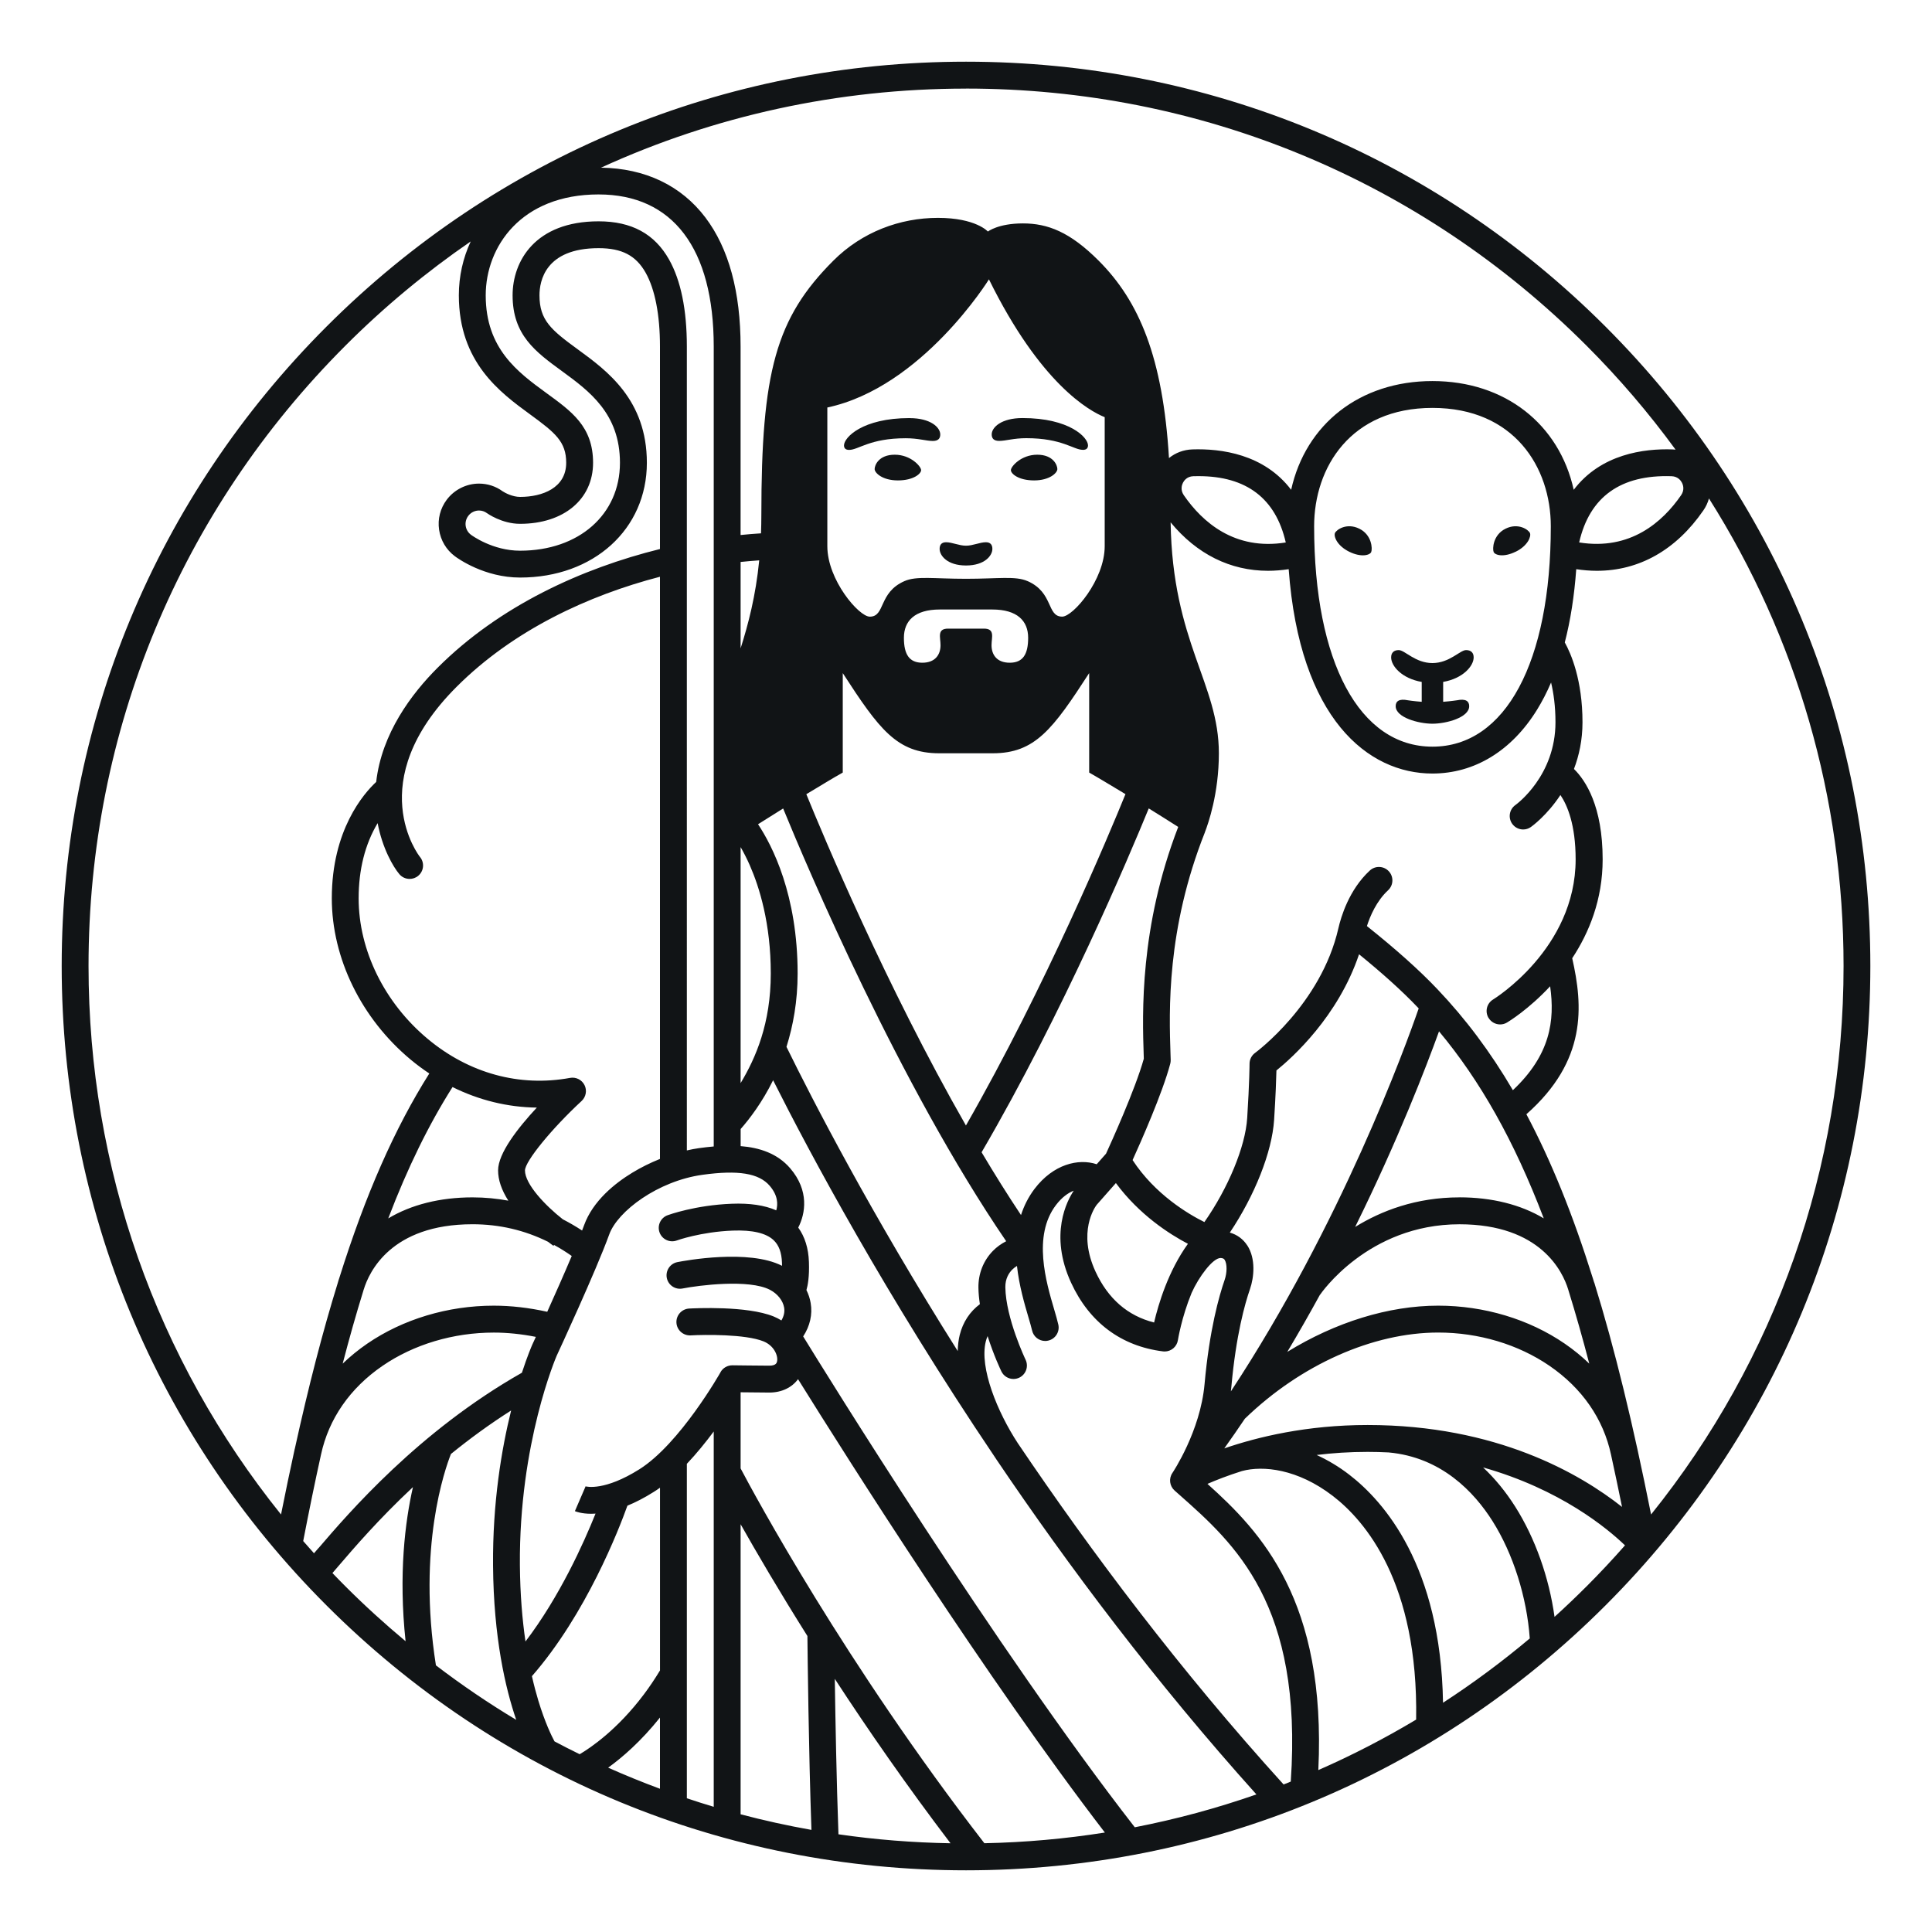 <?xml version="1.0" encoding="UTF-8"?><svg id="Artwork" xmlns="http://www.w3.org/2000/svg" viewBox="0 0 575 575"><defs><style>.cls-1{fill:#111416;stroke-width:0px;}</style></defs><path class="cls-1" d="M477.82,97.19c-50.83-50.84-118.42-78.83-190.31-78.83s-139.48,27.99-190.32,78.83c-50.83,50.83-78.83,118.42-78.83,190.31s28,139.48,78.83,190.31c50.84,50.84,118.42,78.83,190.32,78.83s139.48-27.99,190.31-78.83c50.83-50.83,78.83-118.42,78.83-190.31s-28-139.48-78.83-190.31ZM500.6,143.69c.29.58.84,2.08-.27,3.69-5.49,7.96-15.1,16.52-30.34,14.06,3.1-13.58,12.35-20.21,27.5-19.71,1.94.06,2.82,1.39,3.1,1.96ZM287.5,26.36c69.75,0,135.33,27.16,184.66,76.49,9.72,9.72,18.56,20.07,26.52,30.97-.3-.04-.62-.06-.93-.07-8.47-.28-21.28,1.36-29.38,12.02-4.33-19.5-20.41-32.36-42.05-32.36s-37.73,12.86-42.05,32.36c-8.1-10.66-20.91-12.3-29.38-12.02-2.64.09-5.06,1.01-6.98,2.58-1.82-29.98-8.86-46.68-20.94-58.76-8.55-8.56-15.18-11.08-22.54-11.08s-10.42,2.42-10.42,2.42c0,0-3.56-4.07-14.86-4.07s-22.58,4.18-31.14,12.74c-17.13,17.13-21.42,33.11-21.42,75.69,0,1.89-.04,3.7-.1,5.46-1.98.12-4.02.29-6.08.5v-56.06c0-16.31-3.52-29.23-10.46-38.42-7.22-9.55-17.97-14.66-31.08-14.85,33.65-15.4,70.51-23.53,108.63-23.53ZM443.03,302.95c.75,1.25,2.08,1.94,3.44,1.94.7,0,1.41-.18,2.05-.57.53-.31,6.5-3.97,12.83-10.79,1.45,10.25.05,20.45-11.09,30.93-6.72-11.46-14.13-21.3-22.46-30.06-5.34-5.64-12.37-11.91-20.98-18.78.94-2.94,2.83-7.44,6.3-10.66,1.62-1.5,1.72-4.03.22-5.65-1.5-1.62-4.03-1.73-5.66-.22-6.22,5.74-8.6,13.9-9.34,17.14-5.15,22.67-24.6,36.98-24.79,37.12-1.04.75-1.66,1.96-1.66,3.25,0,.05-.02,5.42-.7,16.16-.55,8.59-5.72,20.92-12.74,30.95-4.76-2.36-14.67-8.2-21.37-18.45,2.41-5.3,8.9-19.94,11.21-28.67.1-.38.14-.76.13-1.15l-.05-1.58c-.43-13-1.24-37.22,10.23-66.14,0,0,0-.02,0-.03.99-2.54,4.16-11.56,4.16-23.49,0-20.79-13.8-32.97-14.36-68.74,7.81,9.48,17.78,14.42,29.01,14.42,2.01,0,4.05-.17,6.13-.48,3.25,44.55,23.61,60.82,42.77,60.82,12.52,0,23.58-6.74,31.14-18.98,1.54-2.5,2.94-5.21,4.18-8.11.74,3.12,1.31,7.04,1.31,11.82,0,15.88-11.45,24.3-11.93,24.65-1.8,1.27-2.23,3.77-.95,5.58.78,1.1,2.02,1.69,3.26,1.69.8,0,1.61-.24,2.31-.74.34-.24,4.78-3.45,8.78-9.52,2.07,3.06,4.53,8.86,4.53,19.16,0,26.59-24.31,41.54-24.55,41.69-1.9,1.14-2.51,3.59-1.38,5.49ZM371.21,370.67c-1.22-1.9-3.03-3.22-5.19-3.83,7.36-10.96,12.56-23.93,13.18-33.56.47-7.34.63-12.2.69-14.69,4.74-3.83,18.37-16.06,24.59-34.58,6.7,5.45,12.74,10.83,17.54,15.89.07.07.14.14.21.22-3.91,11.31-23.02,64.02-55.9,113.98.06-.47.11-.94.15-1.41,1.38-15.37,4.06-24.79,5.54-29.04,1.22-3.52,1.75-9.04-.8-12.99ZM370.52,422.21c16.59-16.05,38.07-25.62,57.52-25.62,12.05,0,23.82,3.52,33.13,9.91,9.69,6.65,16.02,15.78,18.3,26.43h0c1.1,5.02,2.19,10.21,3.28,15.56-12.42-9.82-37.29-24.38-75.73-24.38-18.09,0-32.75,3.55-42.65,6.96,2.1-2.93,4.14-5.89,6.14-8.86ZM465.7,399.9c-10.63-7.3-24.01-11.31-37.66-11.31-14.82,0-30.62,4.95-44.92,13.76,3.42-5.72,6.66-11.41,9.73-17.02l.02.02c.14-.21,14.22-20.98,41.5-20.98,24.17,0,30.74,14.16,32.34,19.35.02.03.02.07.03.1.05.15.09.3.13.44h0c2.1,6.78,4.14,13.97,6.13,21.58-2.22-2.13-4.65-4.12-7.3-5.94ZM434.37,356.36c-12.96,0-23.3,4.01-31.05,8.8,12.79-25.88,21.18-47.76,24.96-58.21,12.21,14.63,22.31,32.44,31.17,55.66-6.84-4.1-15.45-6.26-25.08-6.26ZM291.65,388.13c-2.99,2.22-5.06,5.34-6.02,9.18-.34,1.38-.55,2.98-.59,4.79-25.91-41.08-43.24-74.77-50.97-90.54,1.98-6.28,3.32-13.57,3.32-21.83,0-23.44-7.57-38.09-11.78-44.42,2.65-1.68,5.15-3.25,7.47-4.69,7.12,17.39,34.55,82.15,66.38,128.79-1.45.74-2.8,1.7-3.96,2.89-2.83,2.9-4.36,6.78-4.3,10.95.02,1.59.18,3.23.43,4.88ZM223.18,257.59c2.83,6.45,6.22,17.26,6.22,32.14s-4.48,25.14-8.98,32.63v-70.25c.86,1.5,1.81,3.31,2.76,5.47ZM220.42,192.96v-25.71c1.88-.2,3.73-.35,5.54-.48-1.06,10.67-3.25,18.97-5.54,26.19ZM292.82,187.09h-10.63c-3.39,0-2.27,2.6-2.27,4.93,0,2.82-1.58,5.22-5.42,5.22s-5.48-2.42-5.48-7.42,3.21-8.42,10.68-8.42h15.62c7.47,0,10.68,3.42,10.68,8.42s-1.62,7.42-5.48,7.42-5.42-2.4-5.42-5.22c0-2.33,1.12-4.93-2.27-4.93ZM305.84,172.96c-3.63-1.6-8.7-.7-18.34-.7s-14.7-.9-18.34.7c-7.77,3.42-5.63,10.57-10.29,10.57-3.25,0-12.64-10.94-12.64-20.97v-41.28c28.22-6,48.1-38.14,48.1-38.14,15.32,31.1,29.8,39.14,34.45,41.02v38.39c0,10.02-9.4,20.97-12.65,20.97-4.66,0-2.52-7.15-10.29-10.57ZM248.83,231.08l1.99-1.15v-29.6c10.83,16.7,16.1,23.86,28.7,23.86h15.94c12.61,0,17.88-7.17,28.7-23.86v29.6l1.99,1.15c.14.09,3.45,2.02,8.81,5.27-4.9,12.05-23.7,57.1-47.48,98.62-23.82-41.62-42.59-86.54-47.5-98.6,5.38-3.27,8.7-5.21,8.84-5.3ZM292.14,342.94c24.33-41.7,43.9-88.06,49.75-102.34,2.69,1.66,5.63,3.51,8.77,5.51-11.53,29.9-10.68,55.58-10.27,68.02l.03.97c-2.53,9.09-9.82,25.15-11.24,28.25l-2.78,3.15c-5.46-1.81-12.93,0-18.51,7.34-1.86,2.46-3.14,5.08-4.02,7.78-4-6-7.92-12.27-11.73-18.68ZM326.34,358.64l5.77-6.54c6.97,9.46,15.98,15.22,21.44,18.08-5.86,8.11-8.8,17.98-10.07,23.42-7.85-1.98-13.7-7.06-17.43-15.14-5.44-11.8-.16-19.21.3-19.82ZM352.06,143.69c.29-.57,1.16-1.9,3.1-1.96.53-.02,1.05-.02,1.57-.02,14.23,0,22.94,6.63,25.94,19.74-15.24,2.46-24.85-6.1-30.34-14.06-1.11-1.61-.56-3.11-.27-3.69ZM391.11,156.62c0-17.53,10.89-35.22,35.22-35.22s35.22,17.69,35.22,35.22c0,40.46-13.5,65.6-35.22,65.6s-35.22-25.14-35.22-65.6ZM178.16,57.87c22.09,0,34.26,16.08,34.26,45.28v238.06c-1.5.13-2.98.3-4.4.5-1.18.16-2.38.4-3.6.68V103.15c0-10.95-1.78-19.66-5.29-25.9-4.31-7.66-11.17-11.38-20.97-11.38-18.9,0-25.6,11.87-25.6,22.03,0,11.82,6.81,16.8,14.7,22.56,8.08,5.91,17.25,12.61,17.25,27.28,0,15.4-12.22,26.16-29.73,26.16-8.18,0-14.37-4.56-14.62-4.75-1.77-1.33-2.13-3.83-.8-5.6.78-1.05,1.98-1.61,3.2-1.61.83,0,1.68.26,2.39.8.03.02,4.38,3.16,9.83,3.16,13,0,21.73-7.3,21.73-18.16s-6.47-15.34-13.97-20.82c-8.43-6.16-17.98-13.14-17.98-29.02,0-14.46,10.51-30.03,33.6-30.03ZM87.71,431.25c-1.37,6.26-2.73,12.74-4.07,19.49-37.11-46.17-57.29-103.15-57.29-163.24,0-69.75,27.17-135.34,76.49-184.66,11.57-11.58,24.05-21.9,37.25-30.98-2.3,4.94-3.53,10.38-3.53,16.03,0,19.95,12.29,28.93,21.26,35.48,7.42,5.42,10.69,8.08,10.69,14.36,0,7.49-7.09,10.16-13.73,10.16-2.21,0-4.45-1.18-5.18-1.67-2.06-1.5-4.49-2.29-7.04-2.29-3.76,0-7.35,1.8-9.61,4.81-1.92,2.57-2.73,5.73-2.27,8.9.46,3.17,2.12,5.98,4.69,7.9.86.65,8.77,6.35,19.42,6.35,21.86,0,37.73-14.37,37.73-34.16,0-18.74-11.86-27.41-20.54-33.74-7.92-5.78-11.42-8.66-11.42-16.1,0-4.22,1.71-14.03,17.6-14.03,6.93,0,11.11,2.18,14,7.31,2.78,4.94,4.26,12.54,4.26,21.97v60.26c-23.09,5.72-47.65,16.8-66.19,35.34-7.73,7.72-16.63,19.53-18.27,33.98-3.72,3.46-13.21,14.3-13.21,34.64,0,17.82,8.78,35.77,23.48,48.01,1.79,1.49,3.64,2.86,5.54,4.12-10.29,16.31-18.98,35.99-26.77,60.81-.17.49-.33.98-.46,1.48-4.52,14.57-8.73,30.9-12.78,49.31-.02.05-.03.1-.04.14ZM151.29,357.34c-3.33-.61-6.87-.98-10.66-.98-9.63,0-18.24,2.16-25.08,6.26,5.77-15.12,12.07-27.94,19.13-39.09,7.9,3.92,16.41,6.01,25.09,6.11-5.67,6.1-11.53,13.61-11.53,18.69,0,2.82,1.02,5.83,3.05,9.01ZM140.63,364.36c7.98,0,15.5,1.76,22.48,5.22.94.73,1.54,1.15,1.61,1.2l.18-.26c1.79.98,3.54,2.07,5.26,3.28-2.3,5.46-5.04,11.62-7.29,16.61-5.46-1.21-10.8-1.82-15.92-1.82-13.65,0-27.02,4.02-37.66,11.31-2.65,1.82-5.08,3.81-7.3,5.94,1.98-7.62,4.02-14.81,6.12-21.59h0c.04-.14.08-.29.13-.45,0,0,0-.02.02-.03,1.56-5.15,8.1-19.41,32.35-19.41ZM167.48,362.87c-5.17-4.06-11.24-10.42-11.24-14.54.06-2.74,7.94-12.4,16.86-20.66,1.3-1.21,1.66-3.14.86-4.73-.8-1.59-2.55-2.46-4.3-2.14-15.01,2.76-30.04-1.34-42.32-11.57-12.9-10.74-20.6-26.38-20.6-41.86,0-8.57,1.9-16.1,5.65-22.39,1.42,7.51,4.63,13.02,6.46,15.18.79.94,1.92,1.42,3.06,1.42.91,0,1.83-.3,2.58-.94,1.69-1.42,1.9-3.95.47-5.64-.18-.21-17.39-22.27,10.92-50.58,16.93-16.93,39.27-27.24,60.54-32.77v173.27c-2.84,1.14-5.63,2.51-8.22,4.09-5.1,3.1-11.73,8.34-14.38,15.68-.18.48-.37,1-.58,1.54-1.73-1.14-3.65-2.27-5.75-3.35ZM94.78,460.74c-.45.52-.9,1.04-1.33,1.54-1.08-1.2-2.15-2.42-3.21-3.63,1.74-9.03,3.5-17.59,5.3-25.74,2.29-10.63,8.61-19.76,18.29-26.4,9.31-6.39,21.08-9.91,33.13-9.91,4.02,0,8.22.43,12.52,1.28-.65,1.42-1.04,2.27-1.07,2.33-.15.35-1.43,3.28-3.08,8.34-30.69,17.4-51.56,41.73-60.54,52.21ZM120.71,488.46c-6.16-5.14-12.13-10.56-17.87-16.3-1.32-1.31-2.61-2.65-3.9-3.99.54-.62,1.17-1.36,1.91-2.22,4.45-5.19,11.9-13.87,22.05-23.36-2.34,10.31-4.32,25.98-2.19,45.87ZM129.74,495.64c-5.56-35.14,2.7-58.45,4.47-62.91,5.45-4.42,11.42-8.82,17.91-12.94-2.84,11.47-5.53,27.38-5.38,46.16.17,21.5,3.71,36.61,6.9,45.91-8.23-4.93-16.21-10.35-23.9-16.22ZM196.42,532.37c-5.21-1.93-10.35-4.02-15.42-6.28,4.14-2.99,9.73-7.78,15.42-14.91v21.19ZM196.42,497.17c-1.61,2.66-3.22,5.02-4.78,7.1-7.89,10.51-15.86,15.9-19.12,17.82-2.51-1.23-5.02-2.5-7.49-3.82-.84-1.55-2.82-5.57-4.82-12.15-.62-2.05-1.27-4.48-1.9-7.26,16.16-18.49,25.92-43.78,28.42-50.74,2.36-.97,4.98-2.29,7.84-4.1.62-.38,1.24-.81,1.86-1.25v54.38ZM212.42,537.74c-2.69-.8-5.35-1.65-8-2.54v-99.54c2.93-3.09,5.63-6.44,8-9.62v111.7ZM214.46,408.38c-.12.22-12.06,21.28-24.16,28.9-10.3,6.48-15.67,5.21-16.15,5.06.08.03.12.06.12.06l-3.17,7.34c.37.16,2.01.79,4.87.79.4,0,.82-.02,1.27-.05-3.52,8.78-10.67,24.7-20.85,38.06-.93-6.41-1.59-13.95-1.66-22.67-.29-36.46,10.87-62.18,10.95-62.38.48-1.03,11.74-25.33,15.64-36.1,2.5-6.93,14.52-15.92,27.78-17.75,10.62-1.47,16.78-.46,19.98,3.28,2.46,2.87,2.48,5.47,1.95,7.3-3.49-1.52-7.87-2.17-13.26-1.96-10.84.42-18.76,3.3-19.09,3.42-2.07.76-3.14,3.06-2.38,5.13.76,2.07,3.06,3.14,5.13,2.38.07-.03,7.14-2.57,16.65-2.94,5.81-.22,9.89.73,12.13,2.82,1.59,1.48,2.42,3.69,2.52,6.77,0,.31.02.6.02.89-9.88-5.07-28.99-1.53-31.14-1.1-2.17.42-3.58,2.53-3.16,4.7.43,2.17,2.53,3.58,4.7,3.15,4.76-.94,19.76-2.86,26,.39,2.25,1.17,3.86,3.19,4.22,5.28.22,1.28-.06,2.57-.81,3.84-.74-.46-1.52-.86-2.35-1.2-7.98-3.21-23.39-2.43-25.12-2.34-2.21.13-3.89,2.02-3.77,4.22.13,2.21,2.02,3.87,4.22,3.77,4.21-.24,16.31-.39,21.68,1.77,3.14,1.26,4.38,4.24,4.06,5.9-.08.44-.26,1.34-2.32,1.34-2.45,0-10.89-.11-10.98-.11-1.49,0-2.82.77-3.54,2.04ZM220.42,539.98v-86.34c4.66,8.26,11.38,19.76,19.88,33.27.06,5.68.37,34.25,1.2,57.7-7.11-1.26-14.14-2.81-21.08-4.64ZM249.54,545.92c-.57-15.68-.91-34-1.09-46.26,9.79,15.02,21.38,31.76,34.44,48.93-11.25-.19-22.38-1.08-33.35-2.67ZM292.97,548.58c-41.4-53.48-68.59-104.03-72.55-111.55v-22.66c2.72.03,6.9.08,8.56.08,3.66,0,6.7-1.49,8.53-3.98,15.08,24.21,56.39,89.46,91.32,134.93-11.78,1.86-23.74,2.94-35.86,3.18ZM337.74,543.84c-41.15-52.86-92.67-136.27-98.7-146.09,2.02-3.1,2.82-6.54,2.23-9.95-.22-1.34-.66-2.63-1.26-3.86.39-1.32.9-3.93.74-8.37-.14-4.08-1.22-7.5-3.18-10.22,2.16-4.19,3.3-11-2.39-17.64-3.8-4.43-9.15-6.17-14.75-6.6v-5.09c2.71-3.08,6.41-7.94,9.66-14.52,11.01,21.89,33.42,63.82,65.88,111.98.18.27.35.54.54.82h0c21.54,31.89,47.49,66.46,77.42,99.75-11.77,4.11-23.86,7.38-36.19,9.78ZM384.15,530.24c-.71.28-1.42.58-2.13.85-30.69-33.83-57.21-69.13-79.12-101.6-6-9.16-11.47-22.38-9.51-30.25.14-.58.33-1.1.54-1.59,1.83,5.76,3.94,10.18,4.1,10.5.69,1.43,2.11,2.26,3.6,2.26.58,0,1.18-.13,1.74-.4,1.98-.96,2.82-3.34,1.86-5.34-.06-.12-5.88-12.33-6.02-21.54-.04-2.58,1.07-4.27,2.02-5.24.43-.43.92-.81,1.44-1.12.65,5.9,2.25,11.33,3.41,15.27.46,1.58.87,2.95,1.09,3.93.41,1.86,2.06,3.13,3.9,3.13.29,0,.58-.03.87-.1,2.16-.48,3.52-2.62,3.04-4.77-.28-1.24-.71-2.73-1.22-4.46-2.42-8.2-6.46-21.93.5-31.1,1.76-2.32,3.62-3.64,5.31-4.3-1.94,2.9-7.42,13.03-.78,27.42,5.45,11.8,14.9,18.86,27.34,20.41.17.02.34.03.5.03,1.94,0,3.64-1.42,3.94-3.39.02-.1,1.06-6.68,4.07-14.03,2.18-4.88,6.34-10.4,8.61-10.4.05,0,.09,0,.14,0,.72.06.94.3,1.1.56.75,1.17.74,3.82-.04,6.04-1.59,4.59-4.5,14.72-5.95,30.94-1.26,14.06-9.48,26.3-9.56,26.42-1.14,1.66-.86,3.91.65,5.25l1.46,1.29c16.39,14.52,36.74,32.54,33.11,85.3ZM421.46,511.79c-9.39,5.63-19.11,10.64-29.1,15.02,2.42-50.45-17.05-70.86-33-85.18,2.55-1.11,6.02-2.48,10.27-3.82,6.3-1.7,16.56-.64,27.02,7.39,9.64,7.4,25.5,25.85,24.82,66.58ZM429.47,506.76c-.67-40.69-17.54-59.91-27.95-67.9-3.07-2.37-6.34-4.3-9.66-5.83,4.71-.58,9.78-.92,15.17-.92,2.13,0,4.19.06,6.22.16,15.78,1.42,25.53,11.86,30.94,20.42,6.15,9.72,10.23,22.65,11.1,34.94-8.26,6.94-16.88,13.33-25.82,19.14ZM472.16,472.16c-3.1,3.1-6.27,6.12-9.5,9.05-1.64-11.78-5.76-23.4-11.7-32.8-2.85-4.49-6.05-8.39-9.56-11.67,23.02,6.51,37,18.16,42.23,23.19-3.68,4.18-7.5,8.26-11.46,12.23ZM474.46,381.73c-.12-.42-.25-.84-.39-1.26-5.96-19.04-12.46-35.06-19.79-48.85,18.05-15.94,16.87-32.18,13.64-46.43,5.02-7.61,9.06-17.44,9.06-29.42,0-15.83-5.07-23.5-8.54-26.91,1.51-3.97,2.54-8.6,2.54-13.9,0-12.58-3.43-20.45-5.27-23.76,1.7-6.55,2.83-13.83,3.41-21.8,2.08.31,4.12.48,6.13.48,12.55,0,23.56-6.16,31.69-17.95.78-1.12,1.34-2.33,1.68-3.58,26.09,41.27,40.06,89.14,40.06,139.15,0,60.09-20.18,117.07-57.29,163.24-5.32-26.73-10.84-49.46-16.9-69.01Z"/><path class="cls-1" d="M451.11,164.2c3.64-1.8,4.65-4.58,4.23-5.56-.42-.97-3.48-3.15-7.26-1.29-3.77,1.86-3.93,6.02-3.54,6.94.39.91,2.91,1.7,6.56-.1Z"/><path class="cls-1" d="M423.13,202.95v5.92c-2.3-.17-4.06-.44-4.09-.45-2.66-.55-3.66.3-3.66,1.75,0,3.38,6.83,5.22,10.94,5.22s10.94-1.83,10.94-5.22c0-1.46-1-2.3-3.66-1.75-.02,0-1.79.28-4.09.45v-5.92c5.89-1.02,9.08-4.72,9.08-7.3,0-1.37-.78-2.17-2.26-2.17-1.82,0-4.93,3.86-10.02,3.86s-8.21-3.86-10.02-3.86c-1.47,0-2.26.8-2.26,2.17,0,2.58,3.19,6.28,9.08,7.3Z"/><path class="cls-1" d="M408.1,164.29c.39-.92.23-5.09-3.54-6.94-3.77-1.86-6.83.32-7.25,1.29-.42.98.59,3.76,4.23,5.56,3.65,1.79,6.17,1.01,6.56.1Z"/><path class="cls-1" d="M322.29,133.89c1.13,0,1.52-.57,1.52-1.34,0-2.36-5.49-8.13-19.49-8.13-6.31,0-9.17,2.77-9.17,4.87,0,1.17.6,1.93,2.22,1.93,1.98,0,4.31-.81,8.06-.81,10.71,0,14.06,3.47,16.85,3.47Z"/><path class="cls-1" d="M314.69,139.6c0-1.14-1.21-4.27-5.99-4.27s-7.84,3.5-7.84,4.59,2.3,3.06,6.91,3.06,6.92-2.23,6.92-3.38Z"/><path class="cls-1" d="M293.43,161.38c-1.82,0-3.85,1.03-5.93,1.03s-4.12-1.03-5.94-1.03c-1.47,0-1.91.92-1.91,1.98,0,2.02,2.3,4.94,7.85,4.94s7.85-2.92,7.85-4.94c0-1.06-.45-1.98-1.92-1.98Z"/><path class="cls-1" d="M270.69,124.43c-14.01,0-19.5,5.77-19.5,8.13,0,.77.4,1.34,1.52,1.34,2.79,0,6.14-3.47,16.85-3.47,3.75,0,6.09.81,8.06.81,1.62,0,2.22-.76,2.22-1.93,0-2.1-2.85-4.87-9.16-4.87Z"/><path class="cls-1" d="M266.3,135.33c-4.78,0-5.99,3.13-5.99,4.27s2.3,3.38,6.92,3.38,6.91-1.98,6.91-3.06-3.06-4.59-7.84-4.59Z"/></svg>